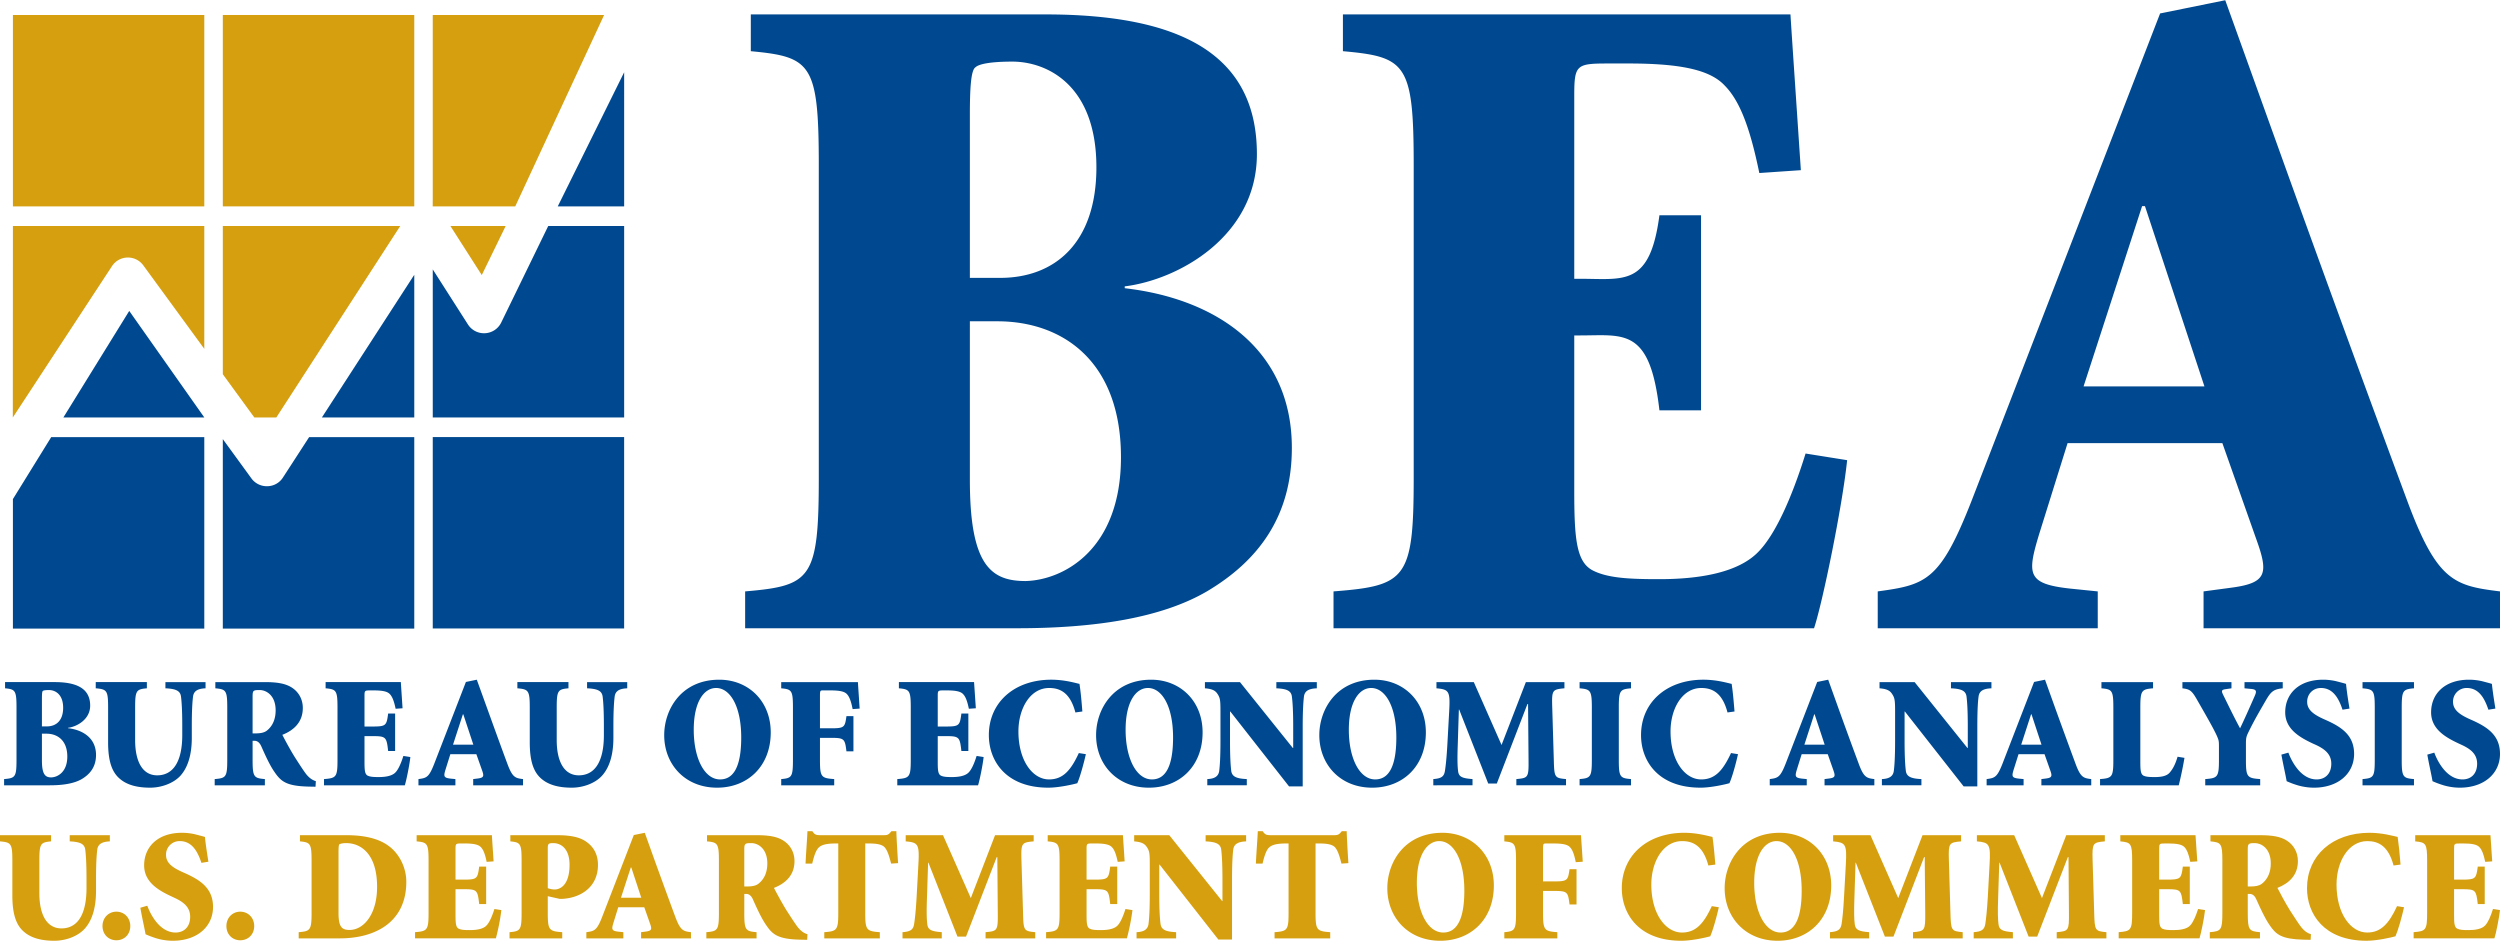 <svg xmlns="http://www.w3.org/2000/svg" width="720" height="271" viewBox="0 0 129.334 48.657" xml:space="preserve"><path fill="#004990" d="m3.278 21.586 7.291-.002-3.883-5.51-3.408 5.512M.668 25.807v6.7h9.901v-9.904h-7.92L.668 25.807"/><path fill="#D59F0F" d="m14.295 21.586 6.411-9.906h-9.179v7.669l1.631 2.237h1.137M.668.764h9.901v9.901H.668zM26.161 11.68h-2.86l1.623 2.539 1.237-2.539M.663 21.586l5.114-7.804a.985.985 0 0 1 1.639-.062l3.153 4.315V11.68H.668l-.005 9.906"/><path fill="#004990" d="M14.638 24.692a.969.969 0 0 1-.8.45.984.984 0 0 1-.829-.401l-1.482-2.036v9.802h9.905v-9.904h-5.44l-1.354 2.089M25.93 16.674a.983.983 0 0 1-.833.553.985.985 0 0 1-.89-.456l-1.819-2.846v7.661h9.902V11.68h-3.928l-2.432 4.994M28.855 10.665h3.435V3.727l-3.435 6.938M22.388 22.598h9.901v9.904h-9.901z"/><path fill="#D59F0F" d="M11.527.764h9.905v9.901h-9.905z"/><path fill="#004990" d="M21.432 21.586v-7.382l-4.78 7.382h4.78"/><path fill="#D59F0F" d="M22.388.764v9.415l-.003.486h4.271L31.253.764h-8.865"/><path fill="#004990" d="M42.359 8.551c0-5.278-.394-5.621-3.517-5.914V.734H54.08c6.89 0 10.944 2 10.944 7.229 0 4.249-4.054 6.497-6.838 6.841v.095c4.69.537 8.646 3.128 8.646 8.26 0 3.568-1.758 5.861-4.396 7.425-2.345 1.368-5.764 1.906-9.82 1.906H38.549v-1.906c3.416-.293 3.81-.633 3.81-5.912V8.551m7.816 5.813h1.564c2.833 0 4.982-1.807 4.982-5.719 0-4.297-2.591-5.469-4.348-5.469-1.223 0-1.757.144-1.907.293-.245.147-.291 1.171-.291 2.489v8.406zm0 10.455c0 4.397 1.075 5.229 2.882 5.229 1.953-.05 4.935-1.613 4.935-6.403 0-4.936-2.982-7.035-6.4-7.035h-1.417v8.209zM73.136 8.551c0-5.278-.39-5.621-3.662-5.914V.734h23.153c.05.829.293 4.395.538 8.058l-2.149.148c-.491-2.393-1.026-3.761-1.807-4.542-.785-.832-2.393-1.125-4.981-1.125h-.832c-1.856 0-1.954 0-1.954 1.712v9.426h.288c2.286 0 3.63.425 4.118-3.287h2.153v10.094h-2.153c-.488-4.3-1.832-3.876-4.118-3.876h-.288v7.966c0 2.539.098 3.762.976 4.201.782.392 1.905.442 3.419.442 1.953 0 4.104-.294 5.179-1.467.829-.879 1.661-2.685 2.393-5.033l2.15.344c-.248 2.393-1.272 7.375-1.712 8.695H68.988v-1.906c3.758-.293 4.148-.633 4.148-5.912V8.551M113.998 30.584l1.463-.196c1.806-.243 1.905-.731 1.27-2.49l-1.76-4.984h-8.008l-1.466 4.691c-.636 2.102-.636 2.59 1.611 2.835l1.416.144v1.906H97.142v-1.906c2.489-.34 3.225-.536 4.837-4.641L111.75.684 115.12 0l3.321 9.234a1979.301 1979.301 0 0 0 6.058 16.565c1.565 4.249 2.442 4.492 4.835 4.785v1.906h-15.336v-1.906M107.79 19.98h6.254l-3.078-9.329h-.147l-3.029 9.329zM.854 36.592c0-.886-.066-.945-.592-.995v-.321h2.563c1.157 0 1.84.338 1.84 1.218 0 .712-.683 1.09-1.15 1.148v.018c.787.089 1.453.523 1.453 1.386 0 .599-.296.985-.738 1.247-.396.231-.971.322-1.65.322H.212v-.322c.576-.048.642-.104.642-.991v-2.71m1.315.975h.262c.476 0 .836-.303.836-.962 0-.722-.435-.918-.728-.918-.206 0-.298.022-.324.048-.04.026-.046.198-.046.421v1.411zm0 1.76c0 .738.18.879.483.879.329-.008.83-.275.83-1.079 0-.828-.501-1.182-1.074-1.182h-.239v1.382zM7.598 35.276v.321c-.542.05-.607.109-.607.995v1.675c0 1.165.408 1.832 1.14 1.832.837 0 1.298-.724 1.298-2.079v-.492c0-.808-.033-1.257-.066-1.51-.04-.291-.263-.397-.805-.421v-.321h2.076v.321c-.392.017-.606.13-.646.421-.033.253-.065.702-.065 1.51v.632c0 .705-.133 1.454-.592 1.964-.363.392-.987.614-1.561.614-.592 0-1.151-.107-1.553-.445-.435-.354-.624-.943-.624-1.902v-1.799c0-.886-.064-.945-.64-.995v-.321h2.645M13.068 39.302c0 .887.069.943.635.991v.322h-2.596v-.322c.584-.048.65-.104.65-.991v-2.71c0-.886-.066-.945-.616-.995v-.321h2.562c.639 0 1.067.075 1.388.279.328.206.575.573.575 1.059 0 .723-.453 1.151-1.059 1.39.114.229.418.796.657 1.174.28.436.461.713.59.878.149.173.28.279.486.346l-.017.287-.354-.007c-1.165-.026-1.434-.272-1.765-.751-.247-.351-.476-.86-.68-1.319-.075-.175-.189-.298-.346-.298h-.11v.988m0-1.372h.117c.264 0 .461-.025.615-.139.337-.263.46-.65.46-1.053 0-.789-.5-1.051-.821-1.051-.345 0-.371.022-.371.355v1.888zM17.46 36.592c0-.886-.065-.945-.615-.995v-.321h3.891l.09 1.354-.359.025c-.083-.401-.173-.631-.305-.763-.132-.14-.402-.186-.836-.186h-.141c-.311 0-.328 0-.328.285v1.583h.41c.705 0 .731-.046.813-.671h.361v1.938h-.361c-.082-.725-.108-.77-.813-.77h-.41v1.337c0 .427.017.632.164.707.13.065.32.074.572.074.332 0 .693-.049.874-.25.138-.146.278-.449.401-.843l.361.057c-.039.402-.214 1.24-.286 1.462h-4.181v-.322c.633-.048.698-.104.698-.991v-2.71M24.48 40.293l.247-.031c.302-.041.32-.122.213-.419l-.296-.838h-1.346l-.247.788c-.107.355-.107.436.27.477l.239.023v.322h-1.912v-.322c.418-.055.54-.087.811-.778l1.644-4.246.564-.117.561 1.552c.354.98.705 1.949 1.016 2.786.263.716.41.755.814.803v.322H24.48v-.322m-1.044-1.779h1.052l-.519-1.57h-.023l-.51 1.57zM29.409 35.276v.321c-.542.05-.608.109-.608.995v1.675c0 1.165.412 1.832 1.141 1.832.84 0 1.299-.724 1.299-2.079v-.492c0-.808-.032-1.257-.065-1.51-.042-.291-.264-.397-.804-.421v-.321h2.077v.321c-.396.017-.608.13-.649.421-.032.253-.066.702-.066 1.51v.632c0 .705-.132 1.454-.593 1.964-.359.392-.983.614-1.559.614-.591 0-1.149-.107-1.553-.445-.434-.354-.622-.943-.622-1.902v-1.799c0-.886-.068-.945-.641-.995v-.321h2.643M39.873 37.879c0 1.759-1.2 2.859-2.775 2.859-1.66 0-2.736-1.207-2.736-2.718 0-1.33.887-2.868 2.849-2.868 1.504 0 2.662 1.102 2.662 2.727m-3.983-.139c0 1.489.558 2.571 1.362 2.571.708 0 1.094-.681 1.094-2.168 0-1.649-.592-2.562-1.298-2.562-.634 0-1.158.722-1.158 2.159zM42.42 37.666h.557c.706 0 .733-.047.813-.631h.362v1.824h-.362c-.08-.651-.107-.699-.813-.699h-.557v1.142c0 .887.064.943.737.991v.322h-2.742v-.322c.541-.048.607-.104.607-.991v-2.71c0-.886-.066-.945-.607-.995v-.321h3.968c.008.141.049.742.09 1.37l-.363.027c-.082-.419-.172-.649-.301-.781-.134-.14-.404-.186-.84-.186h-.385c-.148 0-.164 0-.164.302v1.658M47.117 36.592c0-.886-.066-.945-.614-.995v-.321h3.889l.092 1.354-.361.025c-.083-.401-.171-.631-.304-.763-.132-.14-.404-.186-.84-.186h-.136c-.314 0-.33 0-.33.285v1.583h.41c.704 0 .731-.046.813-.671h.361v1.938h-.361c-.082-.725-.109-.77-.813-.77h-.41v1.337c0 .427.016.632.165.707.129.065.318.074.573.074.329 0 .691-.049.872-.25.14-.146.279-.449.401-.843l.363.057c-.041.402-.214 1.24-.288 1.462H46.42v-.322c.631-.048.697-.104.697-.991v-2.71M55.634 36.847c-.263-1.003-.773-1.266-1.356-1.266-.986 0-1.591 1.065-1.591 2.25 0 1.512.737 2.48 1.583 2.48.715 0 1.125-.459 1.542-1.364l.364.058c-.109.485-.304 1.193-.444 1.503-.205.058-.944.23-1.496.23-2.208 0-3.079-1.396-3.079-2.718 0-1.702 1.331-2.868 3.229-2.868.679 0 1.231.166 1.46.217.067.449.1.81.149 1.428l-.361.05M62.215 37.879c0 1.759-1.2 2.859-2.777 2.859-1.658 0-2.733-1.207-2.733-2.718 0-1.33.885-2.868 2.85-2.868 1.503 0 2.66 1.102 2.66 2.727m-3.983-.139c0 1.489.559 2.571 1.361 2.571.707 0 1.094-.681 1.094-2.168 0-1.649-.591-2.562-1.297-2.562-.633 0-1.158.722-1.158 2.159zM67.394 40.672h-.707l-3.038-3.875h-.016v1.512c0 .86.033 1.312.064 1.567.044.288.265.394.805.417v.322h-2.044v-.322c.359-.014.575-.129.616-.417.032-.255.065-.707.065-1.567v-1.512c0-.609-.017-.715-.179-.946-.123-.172-.328-.23-.625-.254v-.321h1.813l2.736 3.41h.018v-1.102c0-.864-.035-1.313-.069-1.566-.038-.291-.26-.397-.803-.421v-.321h2.094v.321c-.41.017-.624.13-.665.421-.03.253-.065.702-.065 1.566v3.088M73.765 37.879c0 1.759-1.2 2.859-2.778 2.859-1.66 0-2.734-1.207-2.734-2.718 0-1.33.887-2.868 2.85-2.868 1.503 0 2.662 1.102 2.662 2.727m-3.985-.139c0 1.489.559 2.571 1.363 2.571.709 0 1.094-.681 1.094-2.168 0-1.649-.593-2.562-1.299-2.562-.631 0-1.158.722-1.158 2.159zM80.934 35.276v.321c-.624.058-.658.09-.632.953l.082 2.752c.024.91.042.937.632.991v.322h-2.57v-.322c.614-.055.64-.081.631-.991l-.025-2.891h-.032l-1.585 4.113h-.444l-1.503-3.827h-.016l-.057 1.823c-.025.709-.017 1.101.017 1.356.033.304.213.377.747.417v.322H74.15v-.322c.395-.031.55-.113.601-.417.04-.255.09-.69.13-1.439l.091-1.658c.058-1.035-.01-1.124-.659-1.182v-.321h1.932l1.436 3.253 1.258-3.253h1.995M83.747 39.302c0 .887.064.943.631.991v.322h-2.66v-.322c.565-.048.634-.104.634-.991v-2.71c0-.886-.069-.945-.634-.995v-.321h2.66v.321c-.567.05-.631.109-.631.995v2.71M89.37 36.847c-.261-1.003-.772-1.266-1.355-1.266-.985 0-1.592 1.065-1.592 2.25 0 1.512.738 2.48 1.584 2.48.718 0 1.126-.459 1.545-1.364l.361.058c-.106.485-.302 1.193-.444 1.503-.206.058-.941.23-1.493.23-2.21 0-3.079-1.396-3.079-2.718 0-1.702 1.328-2.868 3.225-2.868.685 0 1.233.166 1.463.217.066.449.097.81.148 1.428l-.363.05M94.39 40.293l.246-.031c.303-.041.319-.122.214-.419l-.294-.838h-1.349l-.246.788c-.106.355-.106.436.271.477l.238.023v.322h-1.915v-.322c.42-.055.541-.087.815-.778l1.64-4.246.569-.117.557 1.552c.353.98.708 1.949 1.019 2.786.262.716.411.755.812.803v.322H94.39v-.322m-1.043-1.779h1.05l-.519-1.57h-.023l-.508 1.57zM102.295 40.672h-.708l-3.041-3.875h-.015v1.512c0 .86.034 1.312.066 1.567.041.288.264.394.805.417v.322h-2.045v-.322c.36-.014.576-.129.616-.417.034-.255.067-.707.067-1.567v-1.512c0-.609-.019-.715-.182-.946-.124-.172-.33-.23-.623-.254v-.321h1.815l2.734 3.41h.017v-1.102c0-.864-.034-1.313-.066-1.566-.04-.291-.264-.397-.804-.421v-.321h2.094v.321c-.413.017-.624.13-.665.421-.035.253-.065.702-.065 1.566v3.088M105.608 40.293l.247-.031c.303-.041.319-.122.212-.419l-.296-.838h-1.345l-.248.788c-.108.355-.108.436.271.477l.239.023v.322h-1.913v-.322c.416-.055.541-.087.814-.778l1.641-4.246.566-.117.557 1.552c.355.98.709 1.949 1.019 2.786.263.716.411.755.816.803v.322h-2.58v-.322m-1.044-1.779h1.051l-.517-1.57h-.024l-.51 1.57zM110.727 39.408c0 .427.02.632.165.707.131.065.32.074.576.074.262 0 .615-.025.787-.241.131-.155.272-.375.399-.811l.357.058a19.309 19.309 0 0 1-.296 1.42h-4.072v-.322c.624-.048.688-.104.688-.991v-2.71c0-.886-.064-.945-.616-.995v-.321h2.67v.321c-.59.05-.658.109-.658.995v2.816M116.19 39.302c0 .887.066.943.738.991v.322h-2.843v-.322c.642-.048.709-.104.709-.991v-.708c0-.262-.01-.311-.099-.518-.165-.368-.459-.885-1.021-1.863-.294-.526-.401-.566-.77-.616v-.321h2.538v.321l-.335.05c-.205.032-.176.123-.092.294.328.664.558 1.143.871 1.725.156-.312.508-1.1.763-1.683.092-.213.108-.328-.188-.353l-.345-.033v-.321h1.978v.321c-.459.05-.6.147-.878.632-.304.525-.575.985-.863 1.569-.14.286-.163.336-.163.682v.822M118.386 38.925c.175.475.656 1.386 1.462 1.386.429 0 .758-.28.758-.813 0-.486-.323-.756-.821-.984l-.128-.057c-.669-.314-1.435-.741-1.435-1.618 0-.93.674-1.687 1.963-1.687.253 0 .516.035.756.099.19.051.321.082.427.118.033.318.087.721.181 1.277l-.362.058c-.18-.54-.467-1.123-1.116-1.123-.42 0-.714.32-.714.713 0 .41.318.65.845.89l.18.08c.756.346 1.404.765 1.404 1.726 0 1.007-.812 1.748-2.083 1.748-.329 0-.666-.066-.891-.14a4.342 4.342 0 0 1-.515-.196c-.067-.377-.172-.822-.273-1.374l.362-.103M124.25 39.302c0 .887.068.943.634.991v.322h-2.662v-.322c.568-.048.633-.104.633-.991v-2.71c0-.886-.065-.945-.633-.995v-.321h2.662v.321c-.566.05-.634.109-.634.995v2.71M125.935 38.925c.172.475.658 1.386 1.461 1.386.429 0 .755-.28.755-.813 0-.486-.318-.756-.821-.984l-.123-.057c-.673-.314-1.437-.741-1.437-1.618 0-.93.676-1.687 1.962-1.687.254 0 .52.035.758.099.188.051.319.082.425.118.033.318.091.721.181 1.277l-.362.058c-.181-.54-.468-1.123-1.116-1.123a.7.7 0 0 0-.714.713c0 .41.321.65.845.89l.181.08c.756.346 1.404.765 1.404 1.726 0 1.007-.812 1.748-2.086 1.748-.327 0-.663-.066-.886-.14a4.555 4.555 0 0 1-.519-.196c-.063-.377-.173-.822-.269-1.374l.361-.103"/><path fill="#D59F0F" d="M2.642 43.196v.32c-.54.051-.606.109-.606.993v1.679c0 1.164.41 1.83 1.143 1.83.837 0 1.296-.722 1.296-2.08v-.492c0-.804-.032-1.255-.066-1.511-.041-.288-.262-.394-.802-.419v-.32h2.076v.32c-.393.018-.608.131-.65.419-.033.256-.065.707-.065 1.511v.634c0 .705-.131 1.454-.591 1.96-.361.395-.986.617-1.561.617-.592 0-1.148-.105-1.551-.443-.435-.352-.626-.945-.626-1.905v-1.8c0-.884-.065-.942-.639-.993v-.32h2.642M5.303 47.896c0-.427.313-.743.718-.743.41 0 .719.316.719.743 0 .435-.309.736-.719.736-.405 0-.718-.301-.718-.736M7.62 46.844c.171.476.656 1.388 1.462 1.388.427 0 .756-.281.756-.813 0-.486-.32-.759-.824-.988l-.121-.058c-.673-.31-1.436-.739-1.436-1.617 0-.927.673-1.684 1.959-1.684.257 0 .521.034.758.099.191.049.321.084.428.115.031.32.09.722.179 1.282l-.361.059c-.18-.542-.467-1.125-1.117-1.125a.698.698 0 0 0-.714.711c0 .414.321.651.845.888l.184.081c.753.346 1.403.767 1.403 1.725 0 1.012-.814 1.75-2.086 1.75-.33 0-.666-.064-.887-.139a4.721 4.721 0 0 1-.517-.197c-.068-.379-.176-.822-.27-1.371l.359-.106M11.713 47.896c0-.427.313-.743.715-.743.412 0 .723.316.723.743 0 .435-.311.736-.723.736-.402 0-.715-.301-.715-.736M17.916 43.196c1.009 0 1.847.198 2.4.732.384.368.704.978.704 1.682 0 2.048-1.553 2.924-3.448 2.924h-2.12v-.32c.599-.049.667-.107.667-.994v-2.711c0-.884-.068-.942-.601-.993v-.32h2.398m-.403 4.031c0 .732.181.871.574.871.708 0 1.421-.778 1.421-2.23 0-1.768-.895-2.262-1.592-2.262-.189 0-.296.027-.354.06-.041.016-.049.203-.049.41v3.151zM22.171 44.509c0-.884-.067-.942-.617-.993v-.32h3.893c.007.14.048.739.089 1.355l-.361.024c-.08-.402-.171-.635-.302-.764-.133-.139-.405-.187-.839-.187h-.139c-.311 0-.329 0-.329.284v1.587h.412c.706 0 .73-.05.812-.674h.361v1.937h-.361c-.082-.724-.106-.768-.812-.768h-.412v1.337c0 .428.018.631.165.706.131.064.318.073.575.073.328 0 .689-.046.869-.245.14-.148.279-.451.403-.846l.36.056a10.714 10.714 0 0 1-.285 1.462h-4.181v-.32c.632-.049.699-.107.699-.994v-2.71M28.338 47.22c0 .887.068.945.749.994v.32H26.36v-.32c.559-.049.624-.107.624-.994v-2.711c0-.884-.065-.942-.582-.993v-.32H28.8c.772 0 1.225.114 1.553.354.351.254.582.634.582 1.182 0 1.102-.822 1.666-1.742 1.75-.088.009-.172.009-.236.009l-.619-.139v.868m0-1.282c.099.033.226.067.355.067.264 0 .772-.197.772-1.28 0-.856-.467-1.119-.838-1.119-.27 0-.289.041-.289.297v2.035zM33.166 48.214l.246-.032c.305-.042.323-.121.214-.419l-.295-.839h-1.347l-.244.79c-.108.352-.108.435.268.475l.24.025v.32h-1.914v-.32c.419-.056.543-.091.812-.778l1.643-4.248.568-.116.557 1.555c.355.975.706 1.944 1.019 2.784.263.712.41.754.813.803v.32h-2.58v-.32m-1.041-1.783h1.05l-.516-1.567h-.025l-.509 1.567zM38.505 47.22c0 .887.066.945.635.994v.32h-2.598v-.32c.583-.049.65-.107.65-.994v-2.711c0-.884-.067-.942-.616-.993v-.32h2.564c.639 0 1.066.074 1.386.279.328.207.576.577.576 1.061 0 .724-.453 1.148-1.063 1.387.119.229.421.796.659 1.175.281.436.461.713.59.877.148.174.282.282.487.346l-.018.288-.352-.007c-1.169-.027-1.438-.271-1.766-.75-.246-.353-.477-.861-.682-1.32-.073-.176-.192-.297-.345-.297h-.107v.985m0-1.37h.114c.265 0 .462-.026.616-.141.338-.263.461-.648.461-1.051 0-.789-.502-1.052-.821-1.052-.344 0-.37.027-.37.353v1.891zM44.762 47.22c0 .887.066.945.755.994v.32h-2.874v-.32c.657-.049.724-.107.724-.994v-3.595h-.142c-.549 0-.771.097-.902.244-.1.123-.198.337-.304.797h-.346c.034-.691.082-1.256.099-1.675h.255c.124.188.205.205.427.205h3.276c.215 0 .255-.049.386-.205h.256c.007.345.05 1.044.089 1.651l-.361.024c-.123-.492-.213-.707-.336-.846-.14-.147-.411-.195-.805-.195h-.197v3.595M53.476 43.196v.32c-.624.055-.656.09-.633.954l.083 2.75c.022.913.039.938.631.994v.32h-2.57v-.32c.614-.056.641-.081.632-.994l-.024-2.889h-.032l-1.587 4.112h-.442l-1.503-3.826h-.017l-.059 1.825c-.025.704-.017 1.097.017 1.353.033.303.214.377.749.419v.32H46.69v-.32c.395-.032.553-.116.6-.419.041-.256.091-.689.132-1.439l.09-1.657c.058-1.033-.008-1.128-.657-1.183v-.32h1.93l1.439 3.254 1.254-3.254h1.998M54.816 44.509c0-.884-.066-.942-.615-.993v-.32h3.891c.009.14.051.739.09 1.355l-.359.024c-.083-.402-.174-.635-.304-.764-.133-.139-.403-.187-.838-.187h-.14c-.311 0-.329 0-.329.284v1.587h.41c.706 0 .734-.05.813-.674h.364v1.937h-.364c-.079-.724-.107-.768-.813-.768h-.41v1.337c0 .428.018.631.165.706.13.064.321.073.574.073.328 0 .689-.046.872-.245.138-.148.278-.451.401-.846l.363.056a11.294 11.294 0 0 1-.289 1.462h-4.18v-.32c.632-.049.698-.107.698-.994v-2.71M63.737 48.593h-.708l-3.039-3.877h-.018v1.511c0 .862.034 1.312.068 1.568.042.289.263.394.805.419v.32h-2.047v-.32c.363-.016.576-.13.618-.419.033-.256.066-.706.066-1.568v-1.511c0-.608-.015-.716-.18-.944-.125-.173-.331-.231-.627-.256v-.32h1.816l2.736 3.409h.015v-1.101c0-.862-.033-1.313-.065-1.569-.041-.288-.264-.394-.806-.419v-.32h2.095v.32c-.41.018-.624.131-.665.419-.031.256-.064.707-.064 1.569v3.089M68.058 47.22c0 .887.066.945.759.994v.32h-2.879v-.32c.66-.049.724-.107.724-.994v-3.595h-.137c-.553 0-.772.097-.906.244-.099.123-.197.337-.302.797h-.346c.032-.691.083-1.256.099-1.675h.255c.123.188.205.205.428.205h3.276c.213 0 .256-.049.386-.205h.254c.009.345.048 1.044.088 1.651l-.359.024c-.122-.492-.214-.707-.336-.846-.14-.147-.411-.195-.805-.195h-.199v3.595M77.282 45.799c0 1.758-1.198 2.858-2.774 2.858-1.659 0-2.737-1.208-2.737-2.719 0-1.332.886-2.866 2.851-2.866 1.502 0 2.66 1.102 2.66 2.727m-3.983-.14c0 1.487.558 2.573 1.366 2.573.703 0 1.09-.684 1.09-2.169 0-1.653-.592-2.561-1.297-2.561-.631 0-1.159.721-1.159 2.157zM79.827 45.587h.56c.707 0 .729-.051.811-.632h.362v1.823h-.362c-.082-.649-.104-.698-.811-.698h-.56v1.14c0 .887.066.945.739.994v.32h-2.742v-.32c.54-.049.606-.107.606-.994v-2.711c0-.884-.066-.942-.606-.993v-.32h3.966c.009.14.051.739.092 1.372l-.362.024c-.083-.418-.174-.651-.304-.78-.13-.139-.402-.187-.838-.187h-.386c-.148 0-.165 0-.165.303v1.659M88.379 44.764c-.265-1-.774-1.262-1.356-1.262-.986 0-1.594 1.066-1.594 2.251 0 1.511.739 2.479 1.585 2.479.716 0 1.126-.461 1.544-1.365l.363.057c-.108.487-.305 1.193-.444 1.502-.205.06-.944.231-1.496.231-2.209 0-3.079-1.393-3.079-2.719 0-1.7 1.329-2.866 3.229-2.866.68 0 1.231.167 1.462.214.064.454.097.814.148 1.43l-.362.048M94.735 45.799c0 1.758-1.202 2.858-2.776 2.858-1.66 0-2.736-1.208-2.736-2.719 0-1.332.887-2.866 2.85-2.866 1.502 0 2.662 1.102 2.662 2.727m-3.983-.14c0 1.487.558 2.573 1.362 2.573.707 0 1.093-.684 1.093-2.169 0-1.653-.591-2.561-1.299-2.561-.632 0-1.156.721-1.156 2.157z"/><path fill="#D59F0F" d="M101.454 43.196v.32c-.624.055-.657.09-.632.954l.081 2.75c.025.913.044.938.634.994v.32h-2.571v-.32c.616-.056.64-.081.633-.994l-.026-2.889h-.033l-1.584 4.112h-.444l-1.504-3.826h-.015l-.058 1.825c-.025.704-.016 1.097.017 1.353.033.303.215.377.746.419v.32h-2.027v-.32c.393-.032.55-.116.6-.419.04-.256.09-.689.129-1.439l.092-1.657c.057-1.033-.009-1.128-.658-1.183v-.32h1.932l1.436 3.254 1.257-3.254h1.995M108.89 43.196v.32c-.625.055-.655.09-.633.954l.083 2.75c.026.913.043.938.632.994v.32h-2.571v-.32c.618-.056.641-.081.633-.994l-.023-2.889h-.034l-1.586 4.112h-.443l-1.502-3.826h-.017l-.058 1.825c-.025.704-.016 1.097.018 1.353.031.303.214.377.745.419v.32h-2.028v-.32c.393-.032.55-.116.6-.419.039-.256.089-.689.133-1.439l.089-1.657c.059-1.033-.009-1.128-.657-1.183v-.32h1.93l1.437 3.254 1.257-3.254h1.995M110.304 44.509c0-.884-.063-.942-.612-.993v-.32h3.89l.092 1.355-.363.024c-.083-.402-.171-.635-.303-.764-.132-.139-.406-.187-.837-.187h-.141c-.311 0-.328 0-.328.284v1.587h.412c.705 0 .729-.05.812-.674h.36v1.937h-.36c-.083-.724-.107-.768-.812-.768h-.412v1.337c0 .428.017.631.164.706.13.064.321.073.575.073.329 0 .692-.046.87-.245.138-.148.28-.451.404-.846l.36.056c-.04.405-.215 1.241-.287 1.462h-4.181v-.32c.634-.049.697-.107.697-.994v-2.71M116.285 47.22c0 .887.065.945.632.994v.32h-2.596v-.32c.584-.049.65-.107.65-.994v-2.711c0-.884-.066-.942-.616-.993v-.32h2.562c.64 0 1.067.074 1.389.279.328.207.573.577.573 1.061 0 .724-.452 1.148-1.059 1.387.115.229.418.796.657 1.175.282.436.46.713.592.877.147.174.28.282.485.346l-.017.288-.353-.007c-1.165-.027-1.437-.271-1.766-.75-.246-.353-.475-.861-.683-1.32-.071-.176-.186-.297-.344-.297h-.106v.985m0-1.37h.114c.265 0 .461-.026.616-.141.337-.263.461-.648.461-1.051 0-.789-.503-1.052-.821-1.052-.345 0-.37.027-.37.353v1.891zM123.827 44.764c-.263-1-.773-1.262-1.355-1.262-.986 0-1.595 1.066-1.595 2.251 0 1.511.74 2.479 1.587 2.479.712 0 1.125-.461 1.544-1.365l.362.057c-.109.487-.305 1.193-.444 1.502-.207.06-.947.231-1.497.231-2.208 0-3.079-1.393-3.079-2.719 0-1.7 1.33-2.866 3.227-2.866.682 0 1.233.167 1.463.214.065.454.098.814.149 1.43l-.362.048M125.564 44.509c0-.884-.065-.942-.616-.993v-.32h3.893c.007.14.048.739.09 1.355l-.362.024c-.081-.402-.174-.635-.304-.764-.131-.139-.402-.187-.836-.187h-.141c-.312 0-.33 0-.33.284v1.587h.412c.707 0 .731-.05.814-.674h.36v1.937h-.36c-.083-.724-.107-.768-.814-.768h-.412v1.337c0 .428.018.631.166.706.131.064.321.073.575.073.329 0 .69-.046.87-.245.141-.148.279-.451.402-.846l.363.056c-.043.405-.213 1.241-.288 1.462h-4.18v-.32c.633-.049.698-.107.698-.994v-2.71"/></svg>